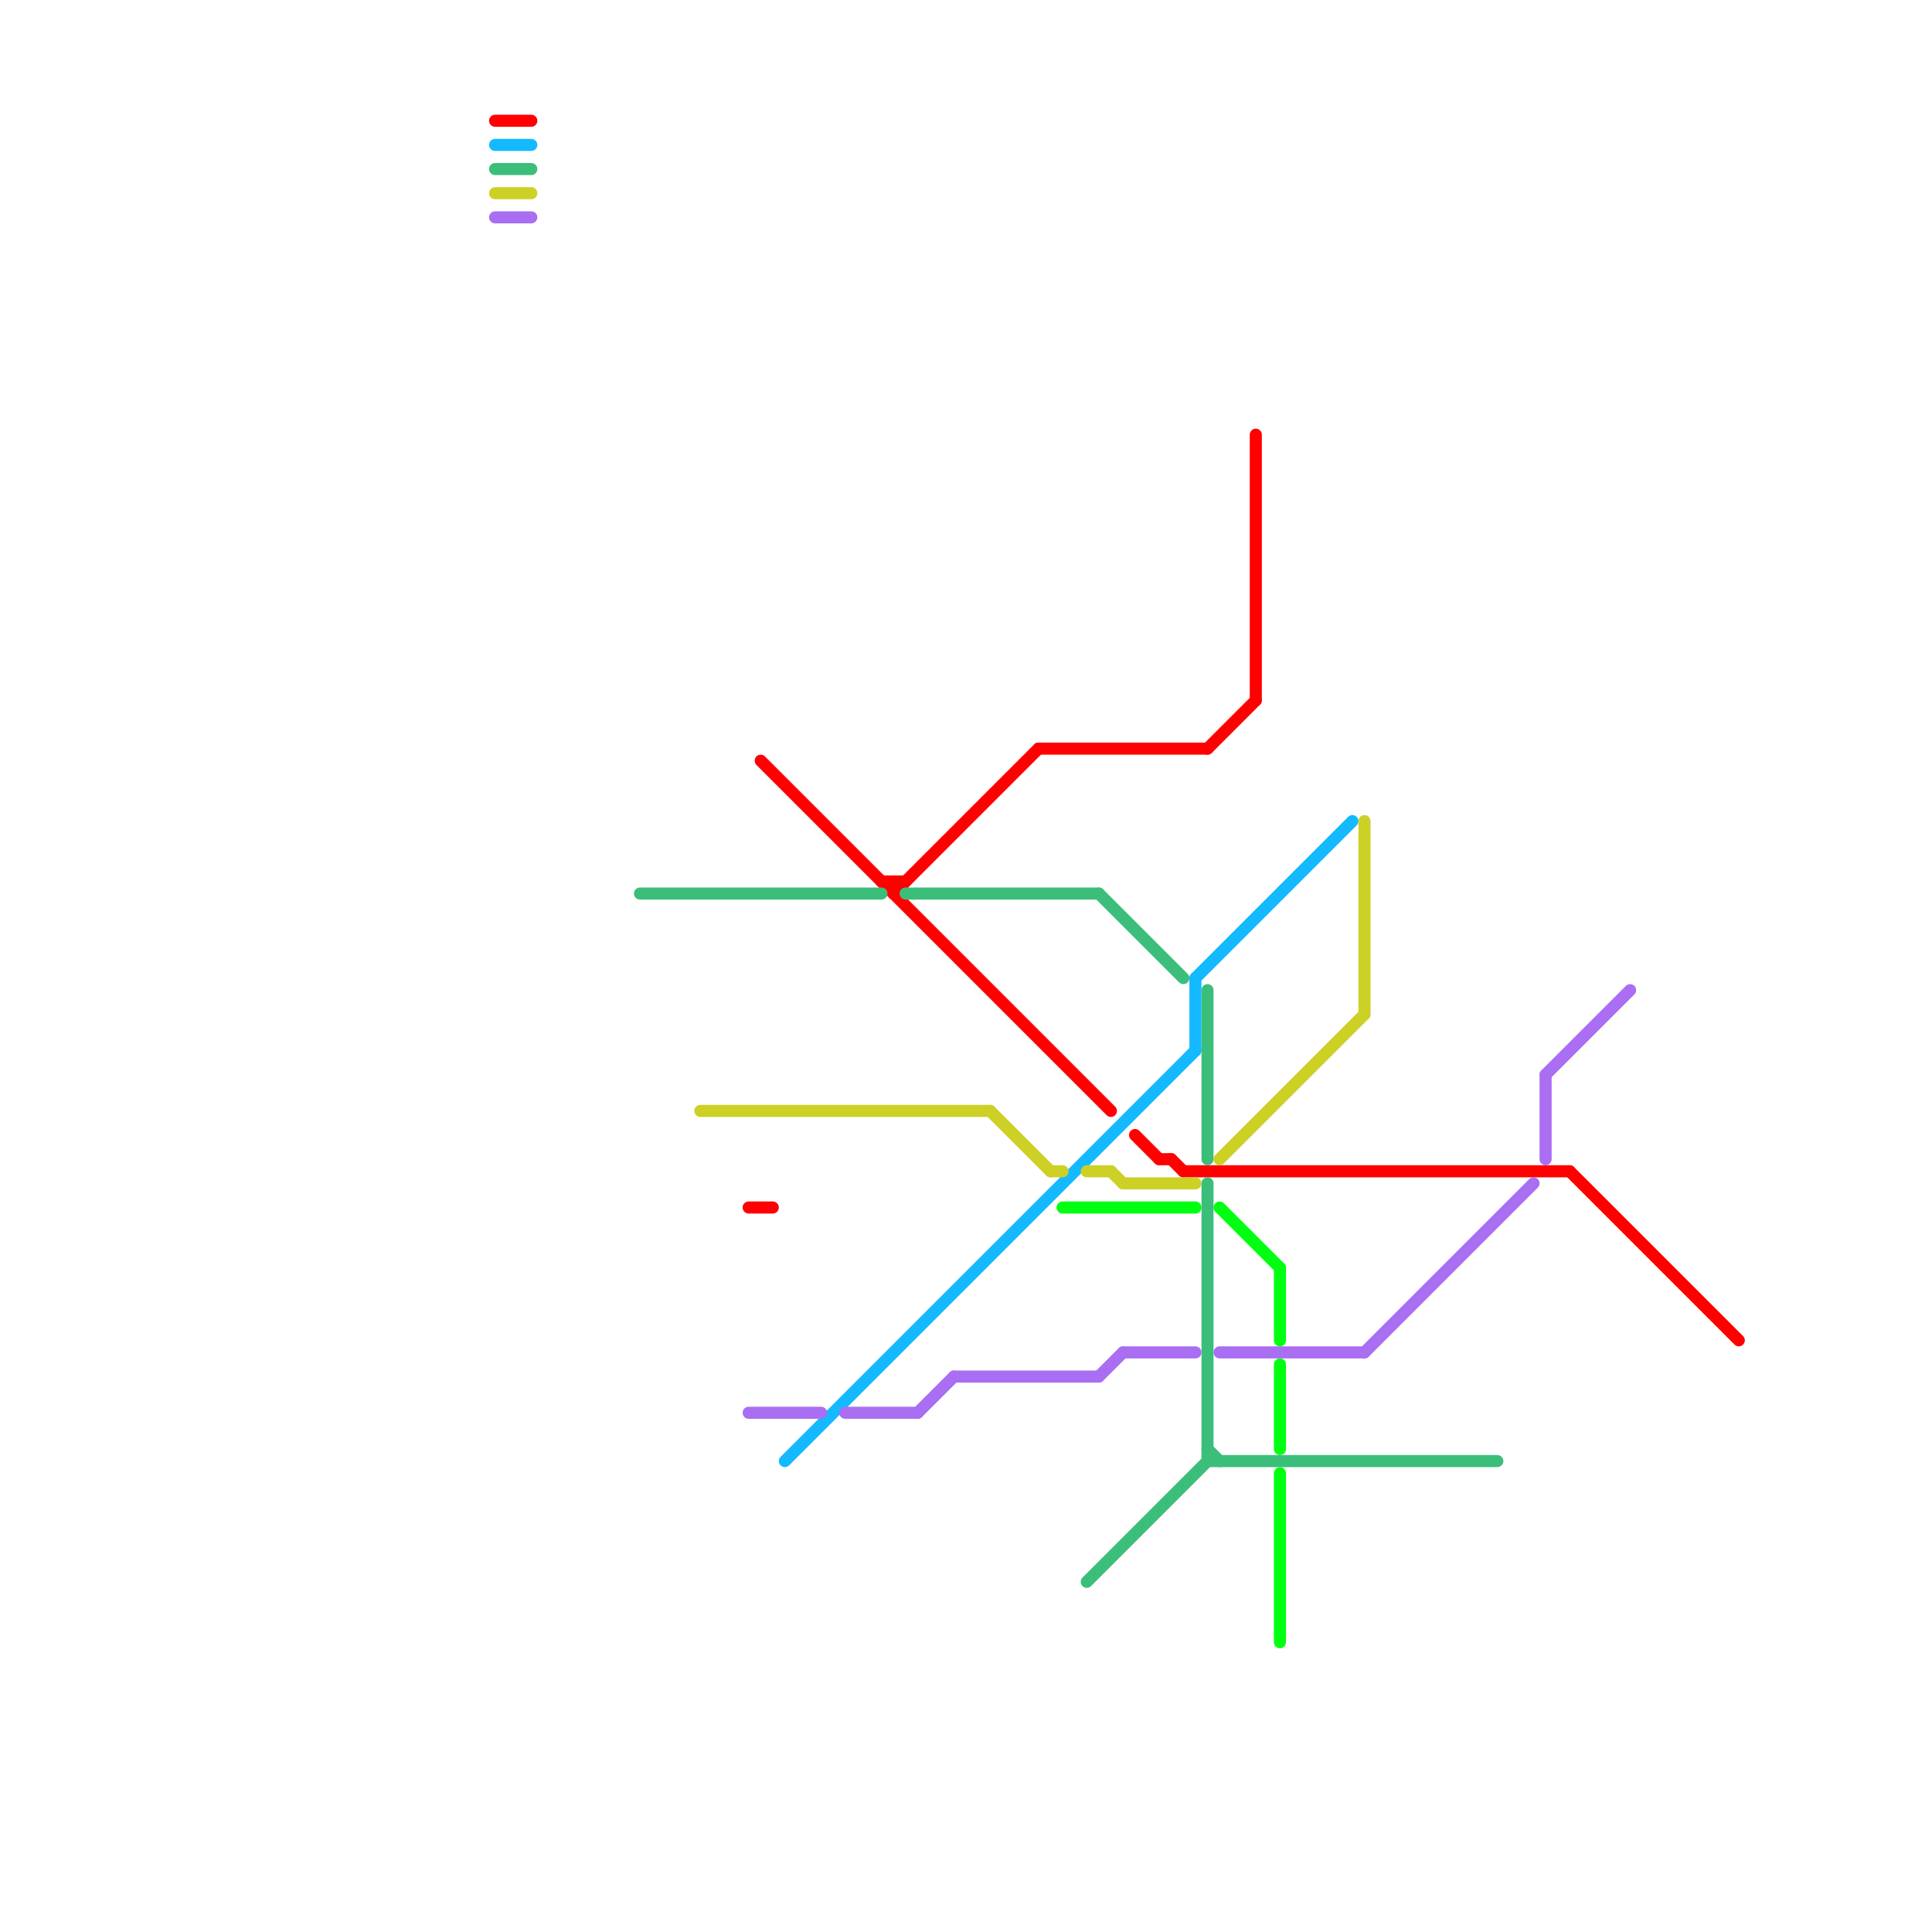 
<svg version="1.1" xmlns="http://www.w3.org/2000/svg" viewBox="0 0 160 160">
<style>text { font: 1px Helvetica; font-weight: 600; white-space: pre; dominant-baseline: central; } line { stroke-width: 1; fill: none; stroke-linecap: round; stroke-linejoin: round; } .c0 { stroke: #ff0000 } .c1 { stroke: #14b9ff } .c2 { stroke: #3cbe7b } .c3 { stroke: #cdd025 } .c4 { stroke: #a96ef2 } .c5 { stroke: #00ff11 } .w1 { stroke-width: 1; }</style><defs><g id="wm-xf"><circle r="1.2" fill="#000"/><circle r="0.9" fill="#fff"/><circle r="0.6" fill="#000"/><circle r="0.3" fill="#fff"/></g><g id="wm"><circle r="0.6" fill="#000"/><circle r="0.3" fill="#fff"/></g></defs><line class="c0 " x1="97" y1="96" x2="98" y2="97"/><line class="c0 " x1="63" y1="63" x2="92" y2="92"/><line class="c0 " x1="100" y1="62" x2="104" y2="58"/><line class="c0 " x1="74" y1="74" x2="86" y2="62"/><line class="c0 " x1="96" y1="96" x2="97" y2="96"/><line class="c0 " x1="62" y1="100" x2="64" y2="100"/><line class="c0 " x1="73" y1="73" x2="75" y2="73"/><line class="c0 " x1="41" y1="10" x2="44" y2="10"/><line class="c0 " x1="86" y1="62" x2="100" y2="62"/><line class="c0 " x1="94" y1="94" x2="96" y2="96"/><line class="c0 " x1="130" y1="97" x2="144" y2="111"/><line class="c0 " x1="104" y1="36" x2="104" y2="58"/><line class="c0 " x1="98" y1="97" x2="130" y2="97"/><line class="c0 " x1="74" y1="73" x2="74" y2="74"/><line class="c1 " x1="99" y1="81" x2="112" y2="68"/><line class="c1 " x1="41" y1="12" x2="44" y2="12"/><line class="c1 " x1="65" y1="121" x2="99" y2="87"/><line class="c1 " x1="99" y1="81" x2="99" y2="87"/><line class="c2 " x1="41" y1="14" x2="44" y2="14"/><line class="c2 " x1="90" y1="131" x2="100" y2="121"/><line class="c2 " x1="91" y1="74" x2="98" y2="81"/><line class="c2 " x1="100" y1="82" x2="100" y2="96"/><line class="c2 " x1="75" y1="74" x2="91" y2="74"/><line class="c2 " x1="53" y1="74" x2="73" y2="74"/><line class="c2 " x1="100" y1="120" x2="101" y2="121"/><line class="c2 " x1="100" y1="121" x2="124" y2="121"/><line class="c2 " x1="100" y1="98" x2="100" y2="121"/><line class="c3 " x1="58" y1="92" x2="82" y2="92"/><line class="c3 " x1="90" y1="97" x2="92" y2="97"/><line class="c3 " x1="82" y1="92" x2="87" y2="97"/><line class="c3 " x1="41" y1="16" x2="44" y2="16"/><line class="c3 " x1="93" y1="98" x2="99" y2="98"/><line class="c3 " x1="92" y1="97" x2="93" y2="98"/><line class="c3 " x1="113" y1="68" x2="113" y2="84"/><line class="c3 " x1="87" y1="97" x2="88" y2="97"/><line class="c3 " x1="101" y1="96" x2="113" y2="84"/><line class="c4 " x1="76" y1="117" x2="79" y2="114"/><line class="c4 " x1="41" y1="18" x2="44" y2="18"/><line class="c4 " x1="113" y1="112" x2="127" y2="98"/><line class="c4 " x1="62" y1="117" x2="68" y2="117"/><line class="c4 " x1="91" y1="114" x2="93" y2="112"/><line class="c4 " x1="93" y1="112" x2="99" y2="112"/><line class="c4 " x1="128" y1="89" x2="135" y2="82"/><line class="c4 " x1="101" y1="112" x2="113" y2="112"/><line class="c4 " x1="79" y1="114" x2="91" y2="114"/><line class="c4 " x1="70" y1="117" x2="76" y2="117"/><line class="c4 " x1="128" y1="89" x2="128" y2="96"/><line class="c5 " x1="106" y1="113" x2="106" y2="120"/><line class="c5 " x1="106" y1="122" x2="106" y2="136"/><line class="c5 " x1="106" y1="105" x2="106" y2="111"/><line class="c5 " x1="88" y1="100" x2="99" y2="100"/><line class="c5 " x1="101" y1="100" x2="106" y2="105"/>
</svg>
